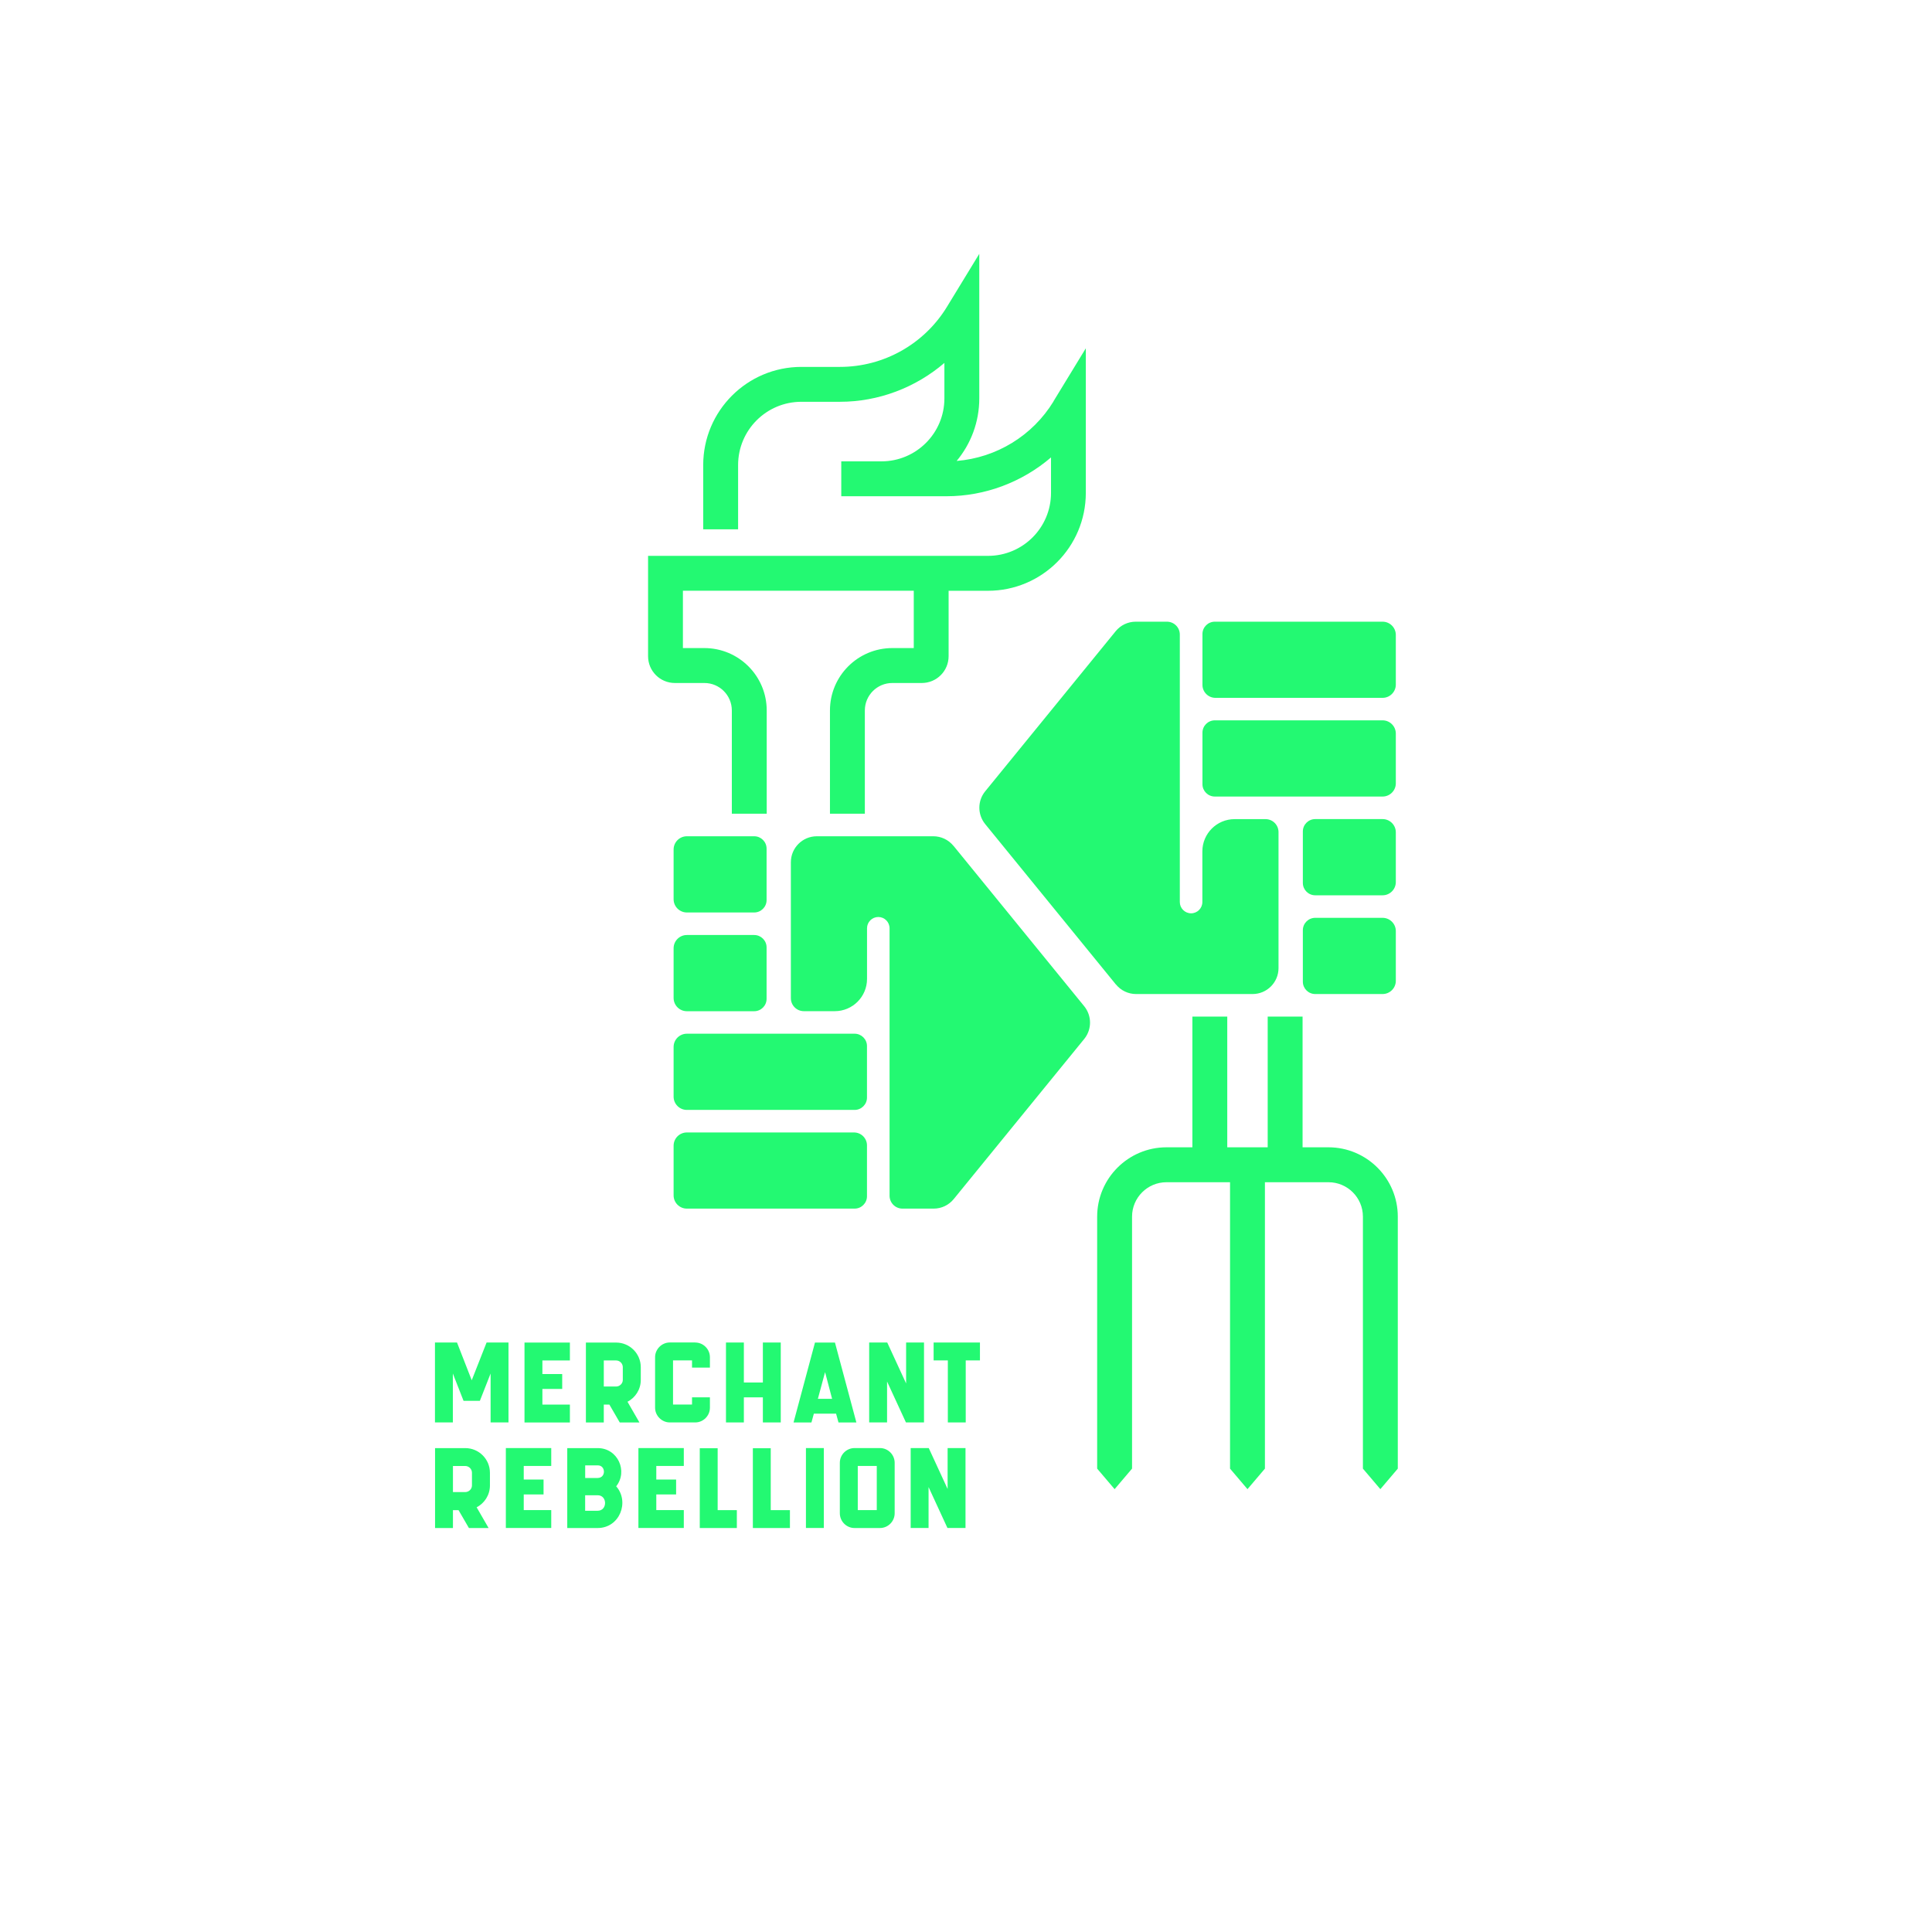 <?xml version="1.0" encoding="UTF-8"?>
<svg id="Layer_1" xmlns="http://www.w3.org/2000/svg" version="1.1" viewBox="0 0 432 432">
  <!-- Generator: Adobe Illustrator 29.2.1, SVG Export Plug-In . SVG Version: 2.1.0 Build 116)  -->
  <defs>
    <style>
      .st0 {
        fill: #23f972;
      }
    </style>
  </defs>
  <g>
    <path class="st0" d="M166.69,240.12h11.11c1.63,0,2.96,1.33,2.96,2.96v37.38c0,1.6-1.3,2.9-2.9,2.9h-11.36c-1.53,0-2.77-1.24-2.77-2.77v-37.51c0-1.63,1.33-2.96,2.96-2.96Z" transform="translate(-89.5 433.98) rotate(-90)"/>
    <path class="st0" d="M166.69,218.04h11.11c1.63,0,2.96,1.33,2.96,2.96v37.51c0,1.53-1.24,2.77-2.77,2.77h-11.5c-1.53,0-2.77-1.24-2.77-2.77v-37.51c0-1.63,1.33-2.96,2.96-2.96Z" transform="translate(-67.42 411.9) rotate(-90)"/>
    <path class="st0" d="M155.46,207.19h11.11c1.63,0,2.96,1.33,2.96,2.96v15.06c0,1.53-1.24,2.77-2.77,2.77h-11.5c-1.53,0-2.77-1.24-2.77-2.77v-15.06c0-1.63,1.33-2.96,2.96-2.96Z" transform="translate(-56.57 378.6) rotate(-90)"/>
    <path class="st0" d="M155.46,185.12h11.11c1.63,0,2.96,1.33,2.96,2.96v15.06c0,1.53-1.24,2.77-2.77,2.77h-11.5c-1.53,0-2.77-1.24-2.77-2.77v-15.06c0-1.63,1.33-2.96,2.96-2.96Z" transform="translate(-34.5 356.52) rotate(-90)"/>
    <path class="st0" d="M213.19,189.13c-1.1-1.35-2.75-2.14-4.49-2.14h-3.29s-11.54,0-11.54,0h-11.23c-3.2,0-5.8,2.6-5.8,5.8v30.41c0,1.6,1.3,2.9,2.9,2.9h6.92c3.98,0,7.21-3.23,7.21-7.21v-11.33c0-1.39,1.13-2.52,2.52-2.52h0c1.39,0,2.52,1.13,2.52,2.52v59.8c0,1.6,1.29,2.89,2.89,2.89h1.19s5.78,0,5.78,0c1.74,0,3.39-.78,4.49-2.14l29.17-35.79c1.74-2.13,1.74-5.19,0-7.33l-29.23-35.87Z"/>
    <path class="st0" d="M235.58,89.74c-4.7,7.7-12.78,12.61-21.67,13.33,3.16-3.8,5.06-8.67,5.06-13.98v-32.33l-7.23,11.85c-5.09,8.34-14.15,13.43-23.92,13.43h-8.63c-12.12,0-21.95,9.83-21.95,21.95v14.37h7.8v-14.37c0-7.81,6.33-14.15,14.15-14.15h8.63c8.63,0,16.93-3.18,23.35-8.69v7.93c0,7.78-6.31,14.08-14.08,14.08h-8.98v7.8h23.55c8.63,0,16.93-3.18,23.35-8.68v7.93c0,7.78-6.31,14.08-14.08,14.08h-76.02v22.44c0,3.31,2.68,5.99,5.99,5.99h6.6c3.39,0,6.14,2.75,6.14,6.14v23.09h7.8v-23.09c0-7.7-6.24-13.95-13.95-13.95h-4.79v-12.82h51.62v12.82h-4.79c-7.7,0-13.95,6.24-13.95,13.95v23.09h7.8v-23.09c0-3.39,2.75-6.14,6.14-6.14h6.6c3.31,0,5.99-2.68,5.99-5.99v-14.63h8.79c12.09,0,21.89-9.8,21.89-21.89v-32.33l-7.23,11.85Z"/>
    <path class="st0" d="M297.06,256.54h-5.8v-29.23h-7.8v29.23h-9.04v-29.23h-7.8v29.23h-5.79c-8.54,0-15.5,6.95-15.5,15.5v56.35l3.9,4.59,3.9-4.59v-56.35c0-4.24,3.45-7.69,7.69-7.69h14.22v64.04l3.9,4.59,3.9-4.59v-64.04h14.22c4.24,0,7.69,3.45,7.69,7.69v56.35l3.9,4.59,3.9-4.59v-56.35c0-8.54-6.95-15.5-15.5-15.5Z"/>
    <path class="st0" d="M284.93,125.9h11.11c1.63,0,2.96,1.33,2.96,2.96v37.38c0,1.6-1.3,2.9-2.9,2.9h-11.36c-1.53,0-2.77-1.24-2.77-2.77v-37.51c0-1.63,1.33-2.96,2.96-2.96Z" transform="translate(438.01 -142.96) rotate(90)"/>
    <path class="st0" d="M284.93,147.98h11.11c1.63,0,2.96,1.33,2.96,2.96v37.51c0,1.53-1.24,2.77-2.77,2.77h-11.5c-1.53,0-2.77-1.24-2.77-2.77v-37.51c0-1.63,1.33-2.96,2.96-2.96Z" transform="translate(460.09 -120.89) rotate(90)"/>
    <path class="st0" d="M296.16,181.28h11.11c1.63,0,2.96,1.33,2.96,2.96v15.06c0,1.53-1.24,2.77-2.77,2.77h-11.5c-1.53,0-2.77-1.24-2.77-2.77v-15.06c0-1.63,1.33-2.96,2.96-2.96Z" transform="translate(493.39 -110.04) rotate(90)"/>
    <path class="st0" d="M296.16,203.36h11.11c1.63,0,2.96,1.33,2.96,2.96v15.06c0,1.53-1.24,2.77-2.77,2.77h-11.5c-1.53,0-2.77-1.24-2.77-2.77v-15.06c0-1.63,1.33-2.96,2.96-2.96Z" transform="translate(515.47 -87.96) rotate(90)"/>
    <path class="st0" d="M249.53,220.13c1.1,1.35,2.75,2.14,4.49,2.14h3.29s11.54,0,11.54,0h11.23c3.2,0,5.8-2.6,5.8-5.8v-30.41c0-1.6-1.3-2.9-2.9-2.9h-6.92c-3.98,0-7.21,3.23-7.21,7.21v11.33c0,1.39-1.13,2.52-2.52,2.52h0c-1.39,0-2.52-1.13-2.52-2.52v-59.8c0-1.6-1.29-2.89-2.89-2.89h-1.19s-5.78,0-5.78,0c-1.74,0-3.39.78-4.49,2.14l-29.17,35.79c-1.74,2.13-1.74,5.19,0,7.33l29.23,35.87Z"/>
  </g>
  <g>
    <g>
      <path class="st0" d="M113.7,300.19v17.87h-4v-10.94l-2.4,6.11h-3.65l-2.39-6.11v10.94h-4v-17.87h4.93l3.29,8.44,3.32-8.44h4.9Z"/>
      <path class="st0" d="M121.28,304.2v3.04h4.43v3.33h-4.43v3.5h6.15v4h-10.15v-17.87h10.15v4h-6.15Z"/>
      <path class="st0" d="M140.3,313.42l2.68,4.65h-4.4l-2.32-4h-1.25v4h-4v-17.87h6.76c3.04,0,5.51,2.47,5.51,5.51v2.86c0,2.11-1.22,3.97-2.97,4.86ZM139.26,305.7c0-.82-.68-1.5-1.5-1.5h-2.75v5.83h2.75c.82,0,1.5-.68,1.5-1.47v-2.86Z"/>
      <path class="st0" d="M155.45,300.19c1.82,0,3.29,1.5,3.29,3.29v2.32h-4v-1.61h-4.25v9.87h4.25v-1.61h4v2.32c0,1.79-1.47,3.29-3.29,3.29h-5.68c-1.79,0-3.29-1.5-3.29-3.29v-11.3c0-1.79,1.5-3.29,3.29-3.29h5.68Z"/>
      <path class="st0" d="M174.58,300.19v17.87h-4v-5.61h-4.25v5.61h-4v-17.87h4v8.94h4.25v-8.94h4Z"/>
      <path class="st0" d="M191.49,318.07h-4l-.54-1.97h-4.97l-.54,1.97h-4l4.79-17.87h4.47l4.79,17.87ZM186.06,312.78l-1.57-5.97-1.61,5.97h3.18Z"/>
      <path class="st0" d="M206.61,300.19v17.87h-4.04l-4.22-9.15v9.15h-4v-17.87h4.04l4.22,9.15v-9.15h4Z"/>
      <path class="st0" d="M219.12,300.19v4h-3.18v13.87h-4v-13.87h-3.18v-4h10.37Z"/>
    </g>
    <g>
      <path class="st0" d="M106.57,337.02l2.68,4.65h-4.4l-2.32-4h-1.25v4h-4v-17.87h6.76c3.04,0,5.51,2.47,5.51,5.51v2.86c0,2.11-1.22,3.97-2.97,4.86ZM105.53,329.3c0-.82-.68-1.5-1.5-1.5h-2.75v5.83h2.75c.82,0,1.5-.68,1.5-1.47v-2.86Z"/>
      <path class="st0" d="M117.11,327.79v3.04h4.43v3.33h-4.43v3.5h6.15v4h-10.15v-17.87h10.15v4h-6.15Z"/>
      <path class="st0" d="M133.63,341.67h-6.79v-17.87h6.83c4.47,0,6.79,5.18,4.11,8.54,3.04,3.47.79,9.33-4.15,9.33ZM130.84,330.48h2.79c1.89,0,1.86-2.82.04-2.82h-2.82v2.82ZM133.63,334.34h-2.79v3.47h2.79c2.22,0,2.22-3.47,0-3.47Z"/>
      <path class="st0" d="M146.75,327.79v3.04h4.43v3.33h-4.43v3.5h6.15v4h-10.15v-17.87h10.15v4h-6.15Z"/>
      <path class="st0" d="M156.47,323.83h4v13.84h4.29v4h-8.29v-17.84Z"/>
      <path class="st0" d="M168.34,323.83h4v13.84h4.29v4h-8.29v-17.84Z"/>
      <path class="st0" d="M184.21,323.79v17.87h-4v-17.87h4Z"/>
      <path class="st0" d="M200.05,327.08v11.3c0,1.79-1.47,3.29-3.29,3.29h-5.68c-1.82,0-3.29-1.5-3.29-3.29v-11.3c0-1.79,1.47-3.29,3.29-3.29h5.68c1.82,0,3.29,1.5,3.29,3.29ZM196.05,327.79h-4.25v9.87h4.25v-9.87Z"/>
      <path class="st0" d="M215.89,323.79v17.87h-4.04l-4.22-9.15v9.15h-4v-17.87h4.04l4.22,9.15v-9.15h4Z"/>
    </g>
  </g>
</svg>